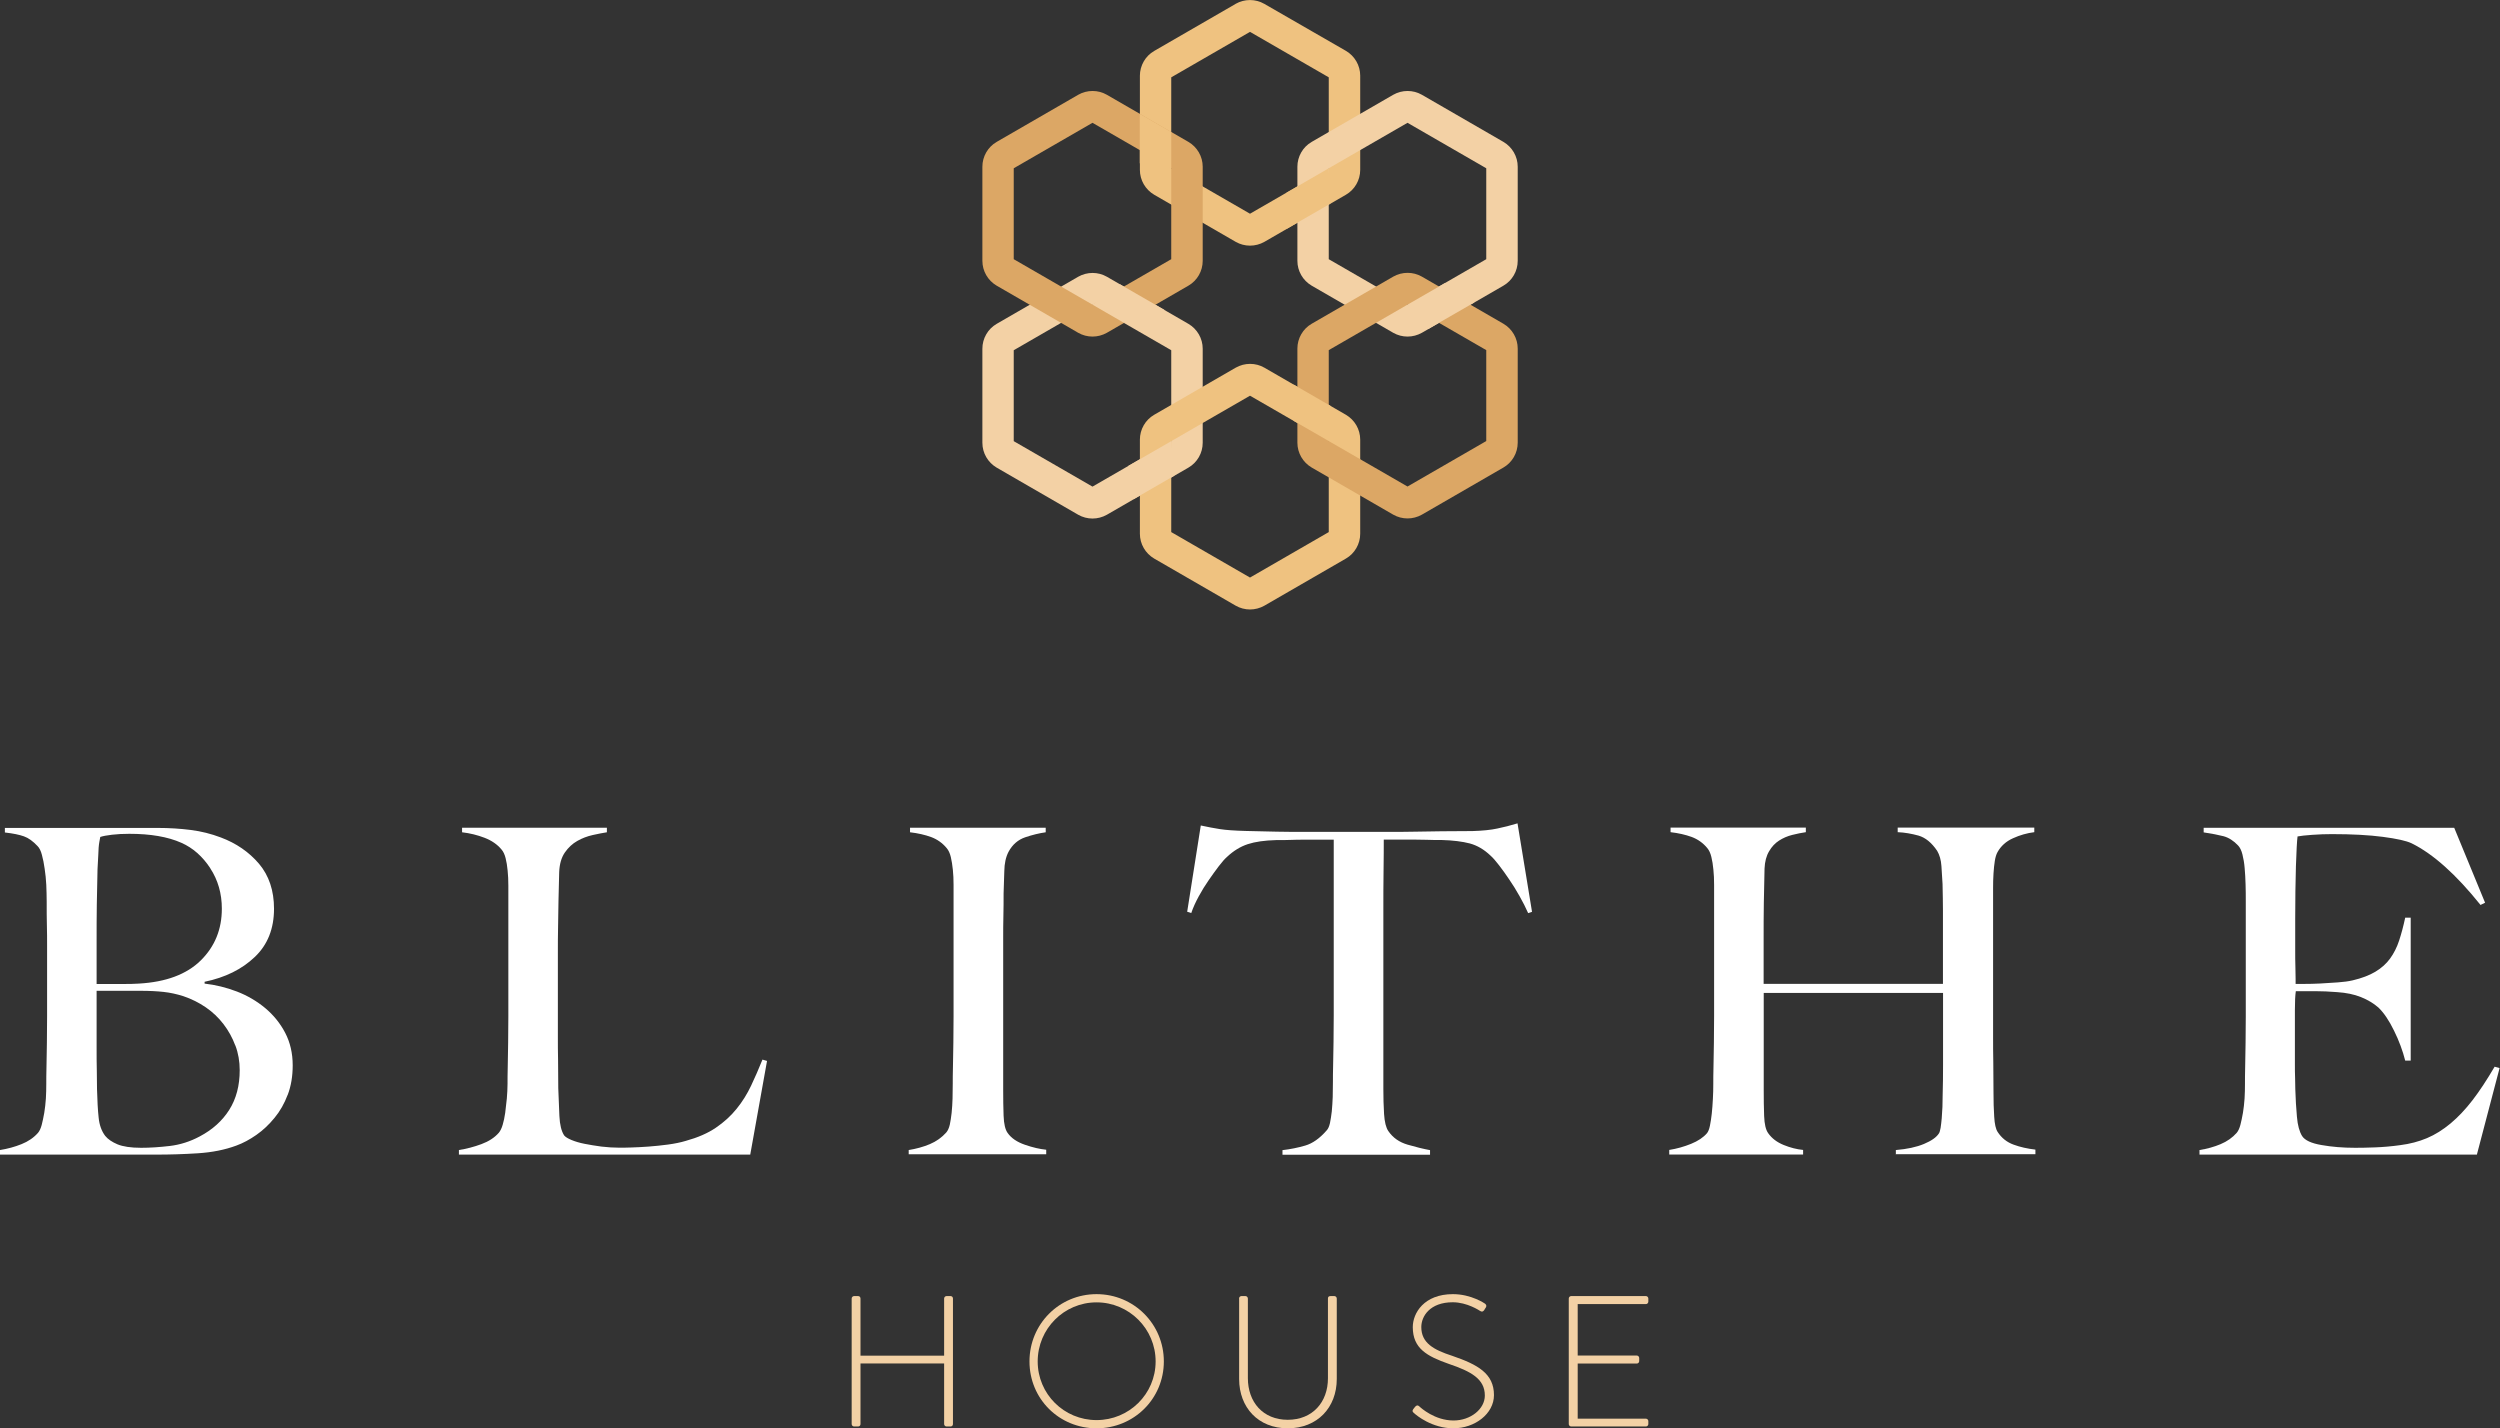 <?xml version="1.0" encoding="UTF-8"?><svg id="Layer_2" xmlns="http://www.w3.org/2000/svg" viewBox="0 0 246.34 140.74"><rect x="0" y="0" width="246.34" height="140.74" fill="#333333" stroke="none"/><defs><style>.cls-1{fill:#efc280;}.cls-1,.cls-2,.cls-3,.cls-4{stroke-width:0px;}.cls-2{fill:#fff;}.cls-3{fill:#dca765;}.cls-4{fill:#f3d1a5;}</style></defs><g id="Layer_1-2"><path class="cls-2" d="m28.35,107.87c-.33.87-.76,1.63-1.3,2.28-.54.66-1.13,1.22-1.79,1.68-.66.46-1.31.81-1.97,1.05-1.13.42-2.4.67-3.8.76-1.4.09-2.76.13-4.07.13H0v-.45c.74-.12,1.45-.31,2.12-.58.67-.27,1.21-.64,1.63-1.12.15-.18.27-.44.36-.78.09-.34.17-.74.25-1.18.07-.45.13-.92.16-1.41.03-.49.04-.98.04-1.45,0-.42,0-.98.02-1.7.01-.72.03-1.5.04-2.35.01-.85.02-1.72.02-2.62v-6.93c0-.66,0-1.33-.02-2.01-.02-.69-.02-1.48-.02-2.37,0-.54-.02-1.08-.04-1.63-.03-.55-.08-1.08-.16-1.59-.07-.51-.16-.96-.27-1.36-.1-.4-.25-.69-.43-.87-.45-.48-.89-.8-1.34-.96-.45-.16-1.07-.29-1.88-.38v-.45h15.07c1.13,0,2.21.07,3.24.2s2.02.38,2.97.74c1.52.57,2.77,1.43,3.76,2.59.98,1.16,1.48,2.64,1.48,4.43,0,1.97-.63,3.56-1.9,4.76-1.27,1.21-2.91,2.02-4.94,2.44v.18c1.07.12,2.13.38,3.18.78,1.04.4,1.97.95,2.79,1.63.82.69,1.48,1.5,1.97,2.44.49.94.74,2.01.74,3.2,0,1.07-.16,2.04-.49,2.91Zm-7.63-22.32c-.76-1.16-1.71-2-2.84-2.5-1.34-.6-3.06-.89-5.14-.89-.63,0-1.19.03-1.7.09-.51.06-.89.13-1.16.22-.03.18-.06.34-.09.49s-.05.34-.07.56c-.02.22-.03.5-.04.83-.02.33-.04.76-.07,1.3-.03,1.04-.05,2.19-.07,3.44-.02,1.25-.02,2.45-.02,3.58v4.29h2.5c.68,0,1.24-.01,1.65-.04,2.68-.15,4.72-.91,6.11-2.28,1.39-1.37,2.08-3.07,2.08-5.1,0-1.49-.38-2.82-1.14-3.98Zm2.46,17.46c-.28-.76-.67-1.46-1.16-2.1-.49-.64-1.07-1.19-1.74-1.65-.67-.46-1.41-.83-2.21-1.1-.66-.21-1.3-.35-1.95-.42-.64-.07-1.39-.11-2.26-.11h-4.34v5.59c0,.84,0,1.6.02,2.3.01.7.02,1.3.02,1.81.03,1.13.08,2.07.16,2.79.07.73.29,1.34.65,1.81.27.33.67.6,1.21.83.54.22,1.31.34,2.33.34.86,0,1.8-.06,2.82-.18,1.01-.12,2-.43,2.95-.94,1.25-.66,2.22-1.53,2.91-2.62.69-1.09,1.03-2.39,1.03-3.91,0-.86-.14-1.68-.43-2.44Z"/><path class="cls-2" d="m73.93,113.77h-28.71v-.45c.75-.12,1.48-.31,2.21-.58.73-.27,1.3-.64,1.72-1.12.15-.18.28-.44.38-.78.1-.34.19-.74.25-1.18.06-.45.11-.92.16-1.41.04-.49.07-.98.07-1.45,0-.42,0-.98.02-1.7.01-.72.03-1.5.04-2.35.01-.85.02-1.72.02-2.62v-12.84c0-.54-.02-1.04-.07-1.5-.04-.46-.11-.87-.2-1.23-.09-.36-.22-.64-.4-.85-.42-.51-.98-.89-1.68-1.16-.7-.27-1.44-.45-2.21-.54v-.45h14.27v.45c-.39.06-.85.15-1.39.27-.54.12-1.04.31-1.52.58-.48.27-.89.65-1.23,1.14-.34.49-.53,1.14-.56,1.95-.03,1.04-.05,2-.07,2.86-.02.86-.03,1.71-.04,2.55-.02.83-.02,1.7-.02,2.59v8.14c0,.78,0,1.57.02,2.39.01.82.02,1.74.02,2.75.03.96.07,1.86.11,2.73.04.87.2,1.51.47,1.92.12.15.36.3.72.45s.79.28,1.3.38c.51.1,1.06.19,1.65.27.6.07,1.19.11,1.79.11.24,0,.62,0,1.14-.02.52-.02,1.1-.04,1.72-.09s1.27-.11,1.92-.2c.66-.09,1.24-.21,1.74-.36,1.19-.33,2.18-.76,2.97-1.3.79-.54,1.47-1.15,2.04-1.86.57-.7,1.04-1.46,1.43-2.28.39-.82.76-1.68,1.12-2.57l.45.13-1.65,9.21Z"/><path class="cls-2" d="m89.54,113.77v-.45c.74-.12,1.44-.31,2.08-.58.64-.27,1.19-.66,1.63-1.16.15-.18.26-.43.34-.76.07-.33.13-.72.18-1.16s.07-.92.09-1.41c.01-.49.02-.98.02-1.45,0-.42,0-.98.02-1.7.01-.72.03-1.5.04-2.35.01-.85.02-1.72.02-2.62v-12.93c0-.54-.02-1.04-.07-1.5s-.11-.88-.2-1.25-.22-.66-.4-.87c-.42-.51-.93-.87-1.54-1.1-.61-.22-1.3-.38-2.08-.47v-.45h13.37v.45c-.63.09-1.3.25-2.01.49s-1.27.72-1.65,1.43c-.27.51-.41,1.15-.42,1.92-.02.78-.04,1.51-.07,2.19,0,.75,0,1.48-.02,2.21-.02.73-.02,1.47-.02,2.21v14.98c0,.87.01,1.7.04,2.5.03.81.16,1.37.4,1.7.36.51.92.89,1.7,1.16.78.27,1.48.43,2.1.49v.45h-13.55Z"/><path class="cls-2" d="m150.58,89.98c-.24-.54-.52-1.1-.85-1.68-.33-.58-.66-1.13-1.01-1.63-.34-.51-.68-.98-1.01-1.41-.33-.43-.61-.75-.85-.96-.63-.6-1.3-.99-2.03-1.19-.73-.19-1.66-.31-2.8-.34-.57,0-1.06,0-1.48-.02-.42-.01-.84-.02-1.25-.02h-2.95c0,.75,0,1.76-.02,3.04-.02,1.28-.02,2.62-.02,4.03v17.49c0,.87.02,1.69.07,2.48s.19,1.35.42,1.68c.45.66,1.08,1.1,1.9,1.34.82.24,1.56.42,2.21.54v.45h-14.54v-.45c.78-.09,1.52-.24,2.24-.45.72-.21,1.42-.7,2.1-1.48.15-.15.26-.39.34-.74.07-.34.13-.73.18-1.16.04-.43.07-.9.09-1.41.01-.51.02-1,.02-1.48,0-.42,0-.97.02-1.65.01-.69.03-1.45.04-2.28.01-.83.02-1.7.02-2.59v-17.35h-2.95c-.39,0-.8,0-1.23.02-.43.02-.93.02-1.5.02-1.13.03-2.06.16-2.79.4-.73.24-1.41.66-2.04,1.25-.24.21-.51.52-.83.94s-.64.87-.98,1.36c-.34.49-.67,1.02-.98,1.59s-.56,1.12-.74,1.65l-.4-.13,1.34-8.5c.69.15,1.32.27,1.9.36.58.09,1.42.15,2.53.18,1.13.03,2.15.05,3.04.07.89.02,1.76.02,2.59.02h8.5c.89,0,1.76,0,2.59-.02.83-.02,1.7-.03,2.59-.04s1.91-.02,3.04-.02c.98-.03,1.8-.11,2.44-.25.64-.13,1.3-.3,1.99-.51l1.43,8.72-.4.13Z"/><path class="cls-2" d="m186.81,113.77v-.45c1.1-.09,2.03-.29,2.77-.6.74-.31,1.24-.66,1.48-1.05.06-.09.11-.27.16-.54.04-.27.08-.58.11-.94.03-.36.05-.73.07-1.12.01-.39.02-.76.02-1.12.03-.98.04-2,.04-3.04v-7.07h-17.67v9.62c0,.87.01,1.7.04,2.5.03.81.16,1.37.4,1.7.36.51.86.89,1.52,1.16.66.27,1.3.43,1.92.49v.45h-13.19v-.45c.75-.12,1.46-.32,2.15-.6.69-.28,1.21-.63,1.57-1.05.12-.15.22-.39.29-.74.07-.34.13-.74.18-1.18s.08-.93.11-1.45c.03-.52.04-1.02.04-1.5,0-.42,0-.98.02-1.7.01-.72.03-1.5.04-2.35.01-.85.02-1.72.02-2.62v-12.93c0-.54-.02-1.04-.07-1.5-.04-.46-.11-.88-.2-1.25s-.22-.66-.4-.87c-.42-.51-.93-.87-1.54-1.1-.61-.22-1.3-.38-2.08-.47v-.45h13.33v.45c-.42.06-.86.15-1.34.27-.48.12-.91.31-1.3.56-.39.25-.72.6-.98,1.05-.27.45-.42,1.01-.45,1.7-.03,1.04-.05,2.17-.07,3.38-.02,1.21-.02,2.36-.02,3.47v4.52h17.67v-7.2c0-.77-.02-1.65-.04-2.64-.03-.57-.07-1.15-.11-1.77-.04-.61-.19-1.11-.42-1.5-.54-.8-1.15-1.3-1.83-1.5-.69-.19-1.37-.31-2.06-.34v-.45h13.46v.45c-.72.09-1.42.29-2.1.6-.69.31-1.19.77-1.52,1.36-.12.21-.21.5-.27.87-.06.37-.1.79-.13,1.25-.03.46-.04.93-.04,1.41v14.62c0,.84,0,1.7.02,2.59.01.89.02,1.88.02,2.95,0,.86.02,1.66.07,2.39.04.73.16,1.23.34,1.5.39.6.91,1.01,1.57,1.25.65.24,1.37.4,2.15.49v.45h-13.73Z"/><path class="cls-2" d="m244.1,113.77h-27.37v-.45c.75-.12,1.44-.31,2.08-.58.64-.27,1.17-.64,1.59-1.12.15-.18.27-.44.36-.78.09-.34.17-.74.25-1.18.07-.45.13-.92.16-1.41.03-.49.04-.98.04-1.45,0-.42,0-.98.02-1.7.01-.72.03-1.5.04-2.35.01-.85.02-1.72.02-2.62v-11.31c0-.54,0-1.09-.02-1.66-.02-.57-.04-1.1-.09-1.61-.04-.51-.12-.96-.22-1.36-.1-.4-.25-.69-.42-.87-.45-.48-.93-.78-1.43-.92-.51-.13-1.16-.26-1.97-.38v-.45h24.69l3.04,7.38-.45.22c-2.41-3.01-4.68-5.04-6.8-6.08-.51-.24-1.45-.45-2.82-.63-1.37-.18-3.04-.27-5.01-.27-.63,0-1.27.02-1.95.07s-1.16.1-1.45.16c-.06.48-.11,1.46-.16,2.95-.04,1.49-.07,3.22-.07,5.19v2.86c0,.78,0,1.41.02,1.9.01.49.02.87.02,1.14v.49h.89c.45,0,.96-.01,1.54-.04.58-.03,1.16-.07,1.74-.11s1.07-.11,1.45-.2c.89-.21,1.64-.49,2.24-.85.6-.36,1.08-.79,1.45-1.3.37-.51.67-1.1.89-1.77.22-.67.42-1.42.6-2.26h.54v14.09h-.54c-.24-.95-.6-1.94-1.1-2.95-.49-1.01-1.01-1.77-1.54-2.28-.48-.42-1.05-.76-1.72-1.03-.67-.27-1.45-.43-2.35-.49-.45-.03-.82-.05-1.12-.07-.3-.01-.6-.02-.89-.02h-2.06c-.06.42-.09,1.03-.09,1.83v5.37c0,.48,0,.93.02,1.36.01.43.02.8.02,1.1.03.96.08,1.86.16,2.71.07.85.25,1.48.51,1.9.27.42.91.72,1.92.89,1.01.18,2.12.27,3.31.27.51,0,1.15-.01,1.95-.04.79-.03,1.62-.1,2.48-.22.95-.12,1.83-.35,2.64-.69.81-.34,1.58-.83,2.33-1.45.75-.63,1.47-1.39,2.17-2.3.7-.91,1.42-2.01,2.17-3.29l.49.13-2.24,8.54Z"/><path class="cls-4" d="m106.24,27.27l-8.03,4.64c-.87.5-1.41,1.44-1.41,2.45v9.27c0,1.01.54,1.94,1.41,2.45l8.03,4.64c.87.5,1.95.5,2.83,0l8.03-4.64c.87-.5,1.41-1.44,1.41-2.45v-9.27c0-1.01-.54-1.94-1.41-2.45l-8.03-4.64c-.87-.5-1.95-.5-2.83,0Zm1.41,2.76l7.76,4.48v8.96l-7.76,4.48-7.76-4.48v-8.96l7.76-4.48Z"/><path class="cls-1" d="m121.76.38l-8.03,4.64c-.87.5-1.41,1.44-1.41,2.45v9.27c0,1.01.54,1.94,1.41,2.45l8.03,4.64c.87.5,1.95.5,2.83,0l8.03-4.64c.87-.5,1.41-1.44,1.41-2.45V7.46c0-1.01-.54-1.94-1.41-2.45L124.58.38c-.87-.5-1.95-.5-2.83,0Zm1.41,2.76l7.76,4.48v8.96l-7.76,4.48-7.76-4.48V7.62l7.76-4.48Z"/><path class="cls-3" d="m106.24,9.34l-8.03,4.64c-.87.5-1.41,1.44-1.41,2.45v9.27c0,1.01.54,1.94,1.41,2.45l8.03,4.64c.87.5,1.95.5,2.83,0l8.03-4.64c.87-.5,1.41-1.44,1.41-2.45v-9.27c0-1.01-.54-1.94-1.41-2.45l-8.03-4.64c-.87-.5-1.95-.5-2.83,0Zm1.41,2.76l7.76,4.48v8.96l-7.76,4.48-7.76-4.48v-8.96l7.76-4.48Z"/><path class="cls-4" d="m137.28,9.34l-8.03,4.64c-.87.5-1.41,1.44-1.41,2.45v9.27c0,1.01.54,1.94,1.41,2.45l8.03,4.64c.87.5,1.95.5,2.83,0l8.03-4.64c.87-.5,1.41-1.44,1.41-2.45v-9.27c0-1.01-.54-1.94-1.41-2.45l-8.03-4.64c-.87-.5-1.95-.5-2.83,0Zm1.41,2.76l7.76,4.48v8.96l-7.76,4.48-7.76-4.48v-8.96l7.76-4.48Z"/><path class="cls-1" d="m121.76,36.23l-8.03,4.64c-.87.5-1.41,1.44-1.41,2.45v9.27c0,1.01.54,1.94,1.41,2.45l8.03,4.64c.87.5,1.95.5,2.83,0l8.03-4.64c.87-.5,1.41-1.44,1.41-2.45v-9.27c0-1.01-.54-1.94-1.41-2.45l-8.03-4.64c-.87-.5-1.95-.5-2.83,0Zm1.41,2.76l7.76,4.48v8.96l-7.76,4.48-7.76-4.48v-8.96l7.76-4.48Z"/><path class="cls-3" d="m137.28,27.26l-8.03,4.64c-.87.5-1.41,1.44-1.41,2.45v9.27c0,1.01.54,1.94,1.41,2.45l8.03,4.64c.87.5,1.95.5,2.83,0l8.03-4.64c.87-.5,1.41-1.44,1.41-2.45v-9.27c0-1.01-.54-1.94-1.41-2.45l-8.03-4.64c-.87-.5-1.95-.5-2.83,0Zm1.41,2.76l7.76,4.48v8.96l-7.76,4.48-7.76-4.48v-8.96l7.76-4.48Z"/><path class="cls-4" d="m83.92,127.95c0-.13.11-.24.24-.24h.39c.15,0,.24.11.24.24v5.63h8.24v-5.63c0-.13.11-.24.24-.24h.39c.15,0,.24.11.24.24v12.37c0,.13-.09.24-.24.24h-.39c-.13,0-.24-.11-.24-.24v-5.97h-8.24v5.97c0,.13-.09.24-.24.24h-.39c-.13,0-.24-.11-.24-.24v-12.37Z"/><path class="cls-4" d="m108.05,127.52c3.69,0,6.63,2.96,6.63,6.63s-2.94,6.59-6.63,6.59-6.61-2.9-6.61-6.59,2.94-6.63,6.61-6.63Zm0,12.41c3.21,0,5.82-2.57,5.82-5.78s-2.61-5.82-5.82-5.82-5.8,2.61-5.8,5.82,2.59,5.78,5.8,5.78Z"/><path class="cls-4" d="m122.09,127.95c0-.13.11-.24.24-.24h.39c.13,0,.24.11.24.24v7.84c0,2.37,1.49,4.11,3.93,4.11s3.96-1.73,3.96-4.09v-7.86c0-.15.07-.24.26-.24h.37c.13,0,.24.11.24.24v7.93c0,2.81-1.91,4.86-4.83,4.86s-4.79-2.06-4.79-4.86v-7.93Z"/><path class="cls-4" d="m139.26,138.85l.17-.22c.13-.15.26-.2.4-.07.18.17,1.54,1.41,3.4,1.41,1.67,0,3.08-1.12,3.08-2.46,0-1.63-1.34-2.37-3.56-3.12-2.13-.75-3.54-1.51-3.54-3.62,0-1.38,1.1-3.25,3.96-3.25,1.82,0,3.16.94,3.16.94.07.06.2.18.07.39-.06.07-.11.17-.15.24-.11.15-.22.2-.4.09-.06-.04-1.28-.86-2.7-.86-2.26,0-3.1,1.39-3.1,2.44,0,1.56,1.19,2.24,3.05,2.84,2.51.86,4.11,1.74,4.11,3.87,0,1.84-1.89,3.27-4,3.27s-3.65-1.28-3.89-1.51c-.11-.09-.2-.18-.06-.39Z"/><path class="cls-4" d="m154.58,127.95c0-.13.11-.24.24-.24h7.36c.13,0,.24.11.24.24v.31c0,.13-.11.24-.24.24h-6.72v5.07h5.82c.13,0,.24.11.24.24v.31c0,.13-.11.24-.24.24h-5.82v5.43h6.72c.13,0,.24.11.24.24v.29c0,.13-.11.24-.24.24h-7.36c-.13,0-.24-.11-.24-.24v-12.37Z"/><polygon class="cls-4" points="110.76 31.82 107.65 30.02 110.35 28.01 114.74 30.54 110.76 31.82"/><polygon class="cls-1" points="115.41 13.01 115.41 16.58 112.31 16.09 112.31 11.22 115.41 13.01"/><polygon class="cls-1" points="126.78 18.98 130.93 16.58 131.08 20.07 126.78 22.55 126.78 18.98"/><polygon class="cls-4" points="138.69 30.02 142.35 27.91 145.26 29.81 140.71 32.43 138.69 30.02"/><polygon class="cls-1" points="127.46 41.46 130.93 43.46 131.81 41.46 131.08 39.98 127.46 37.89 127.46 41.46"/><polygon class="cls-4" points="111.19 45.9 115.41 43.47 115.71 46.87 111.71 49.18 111.19 45.9"/></g></svg>